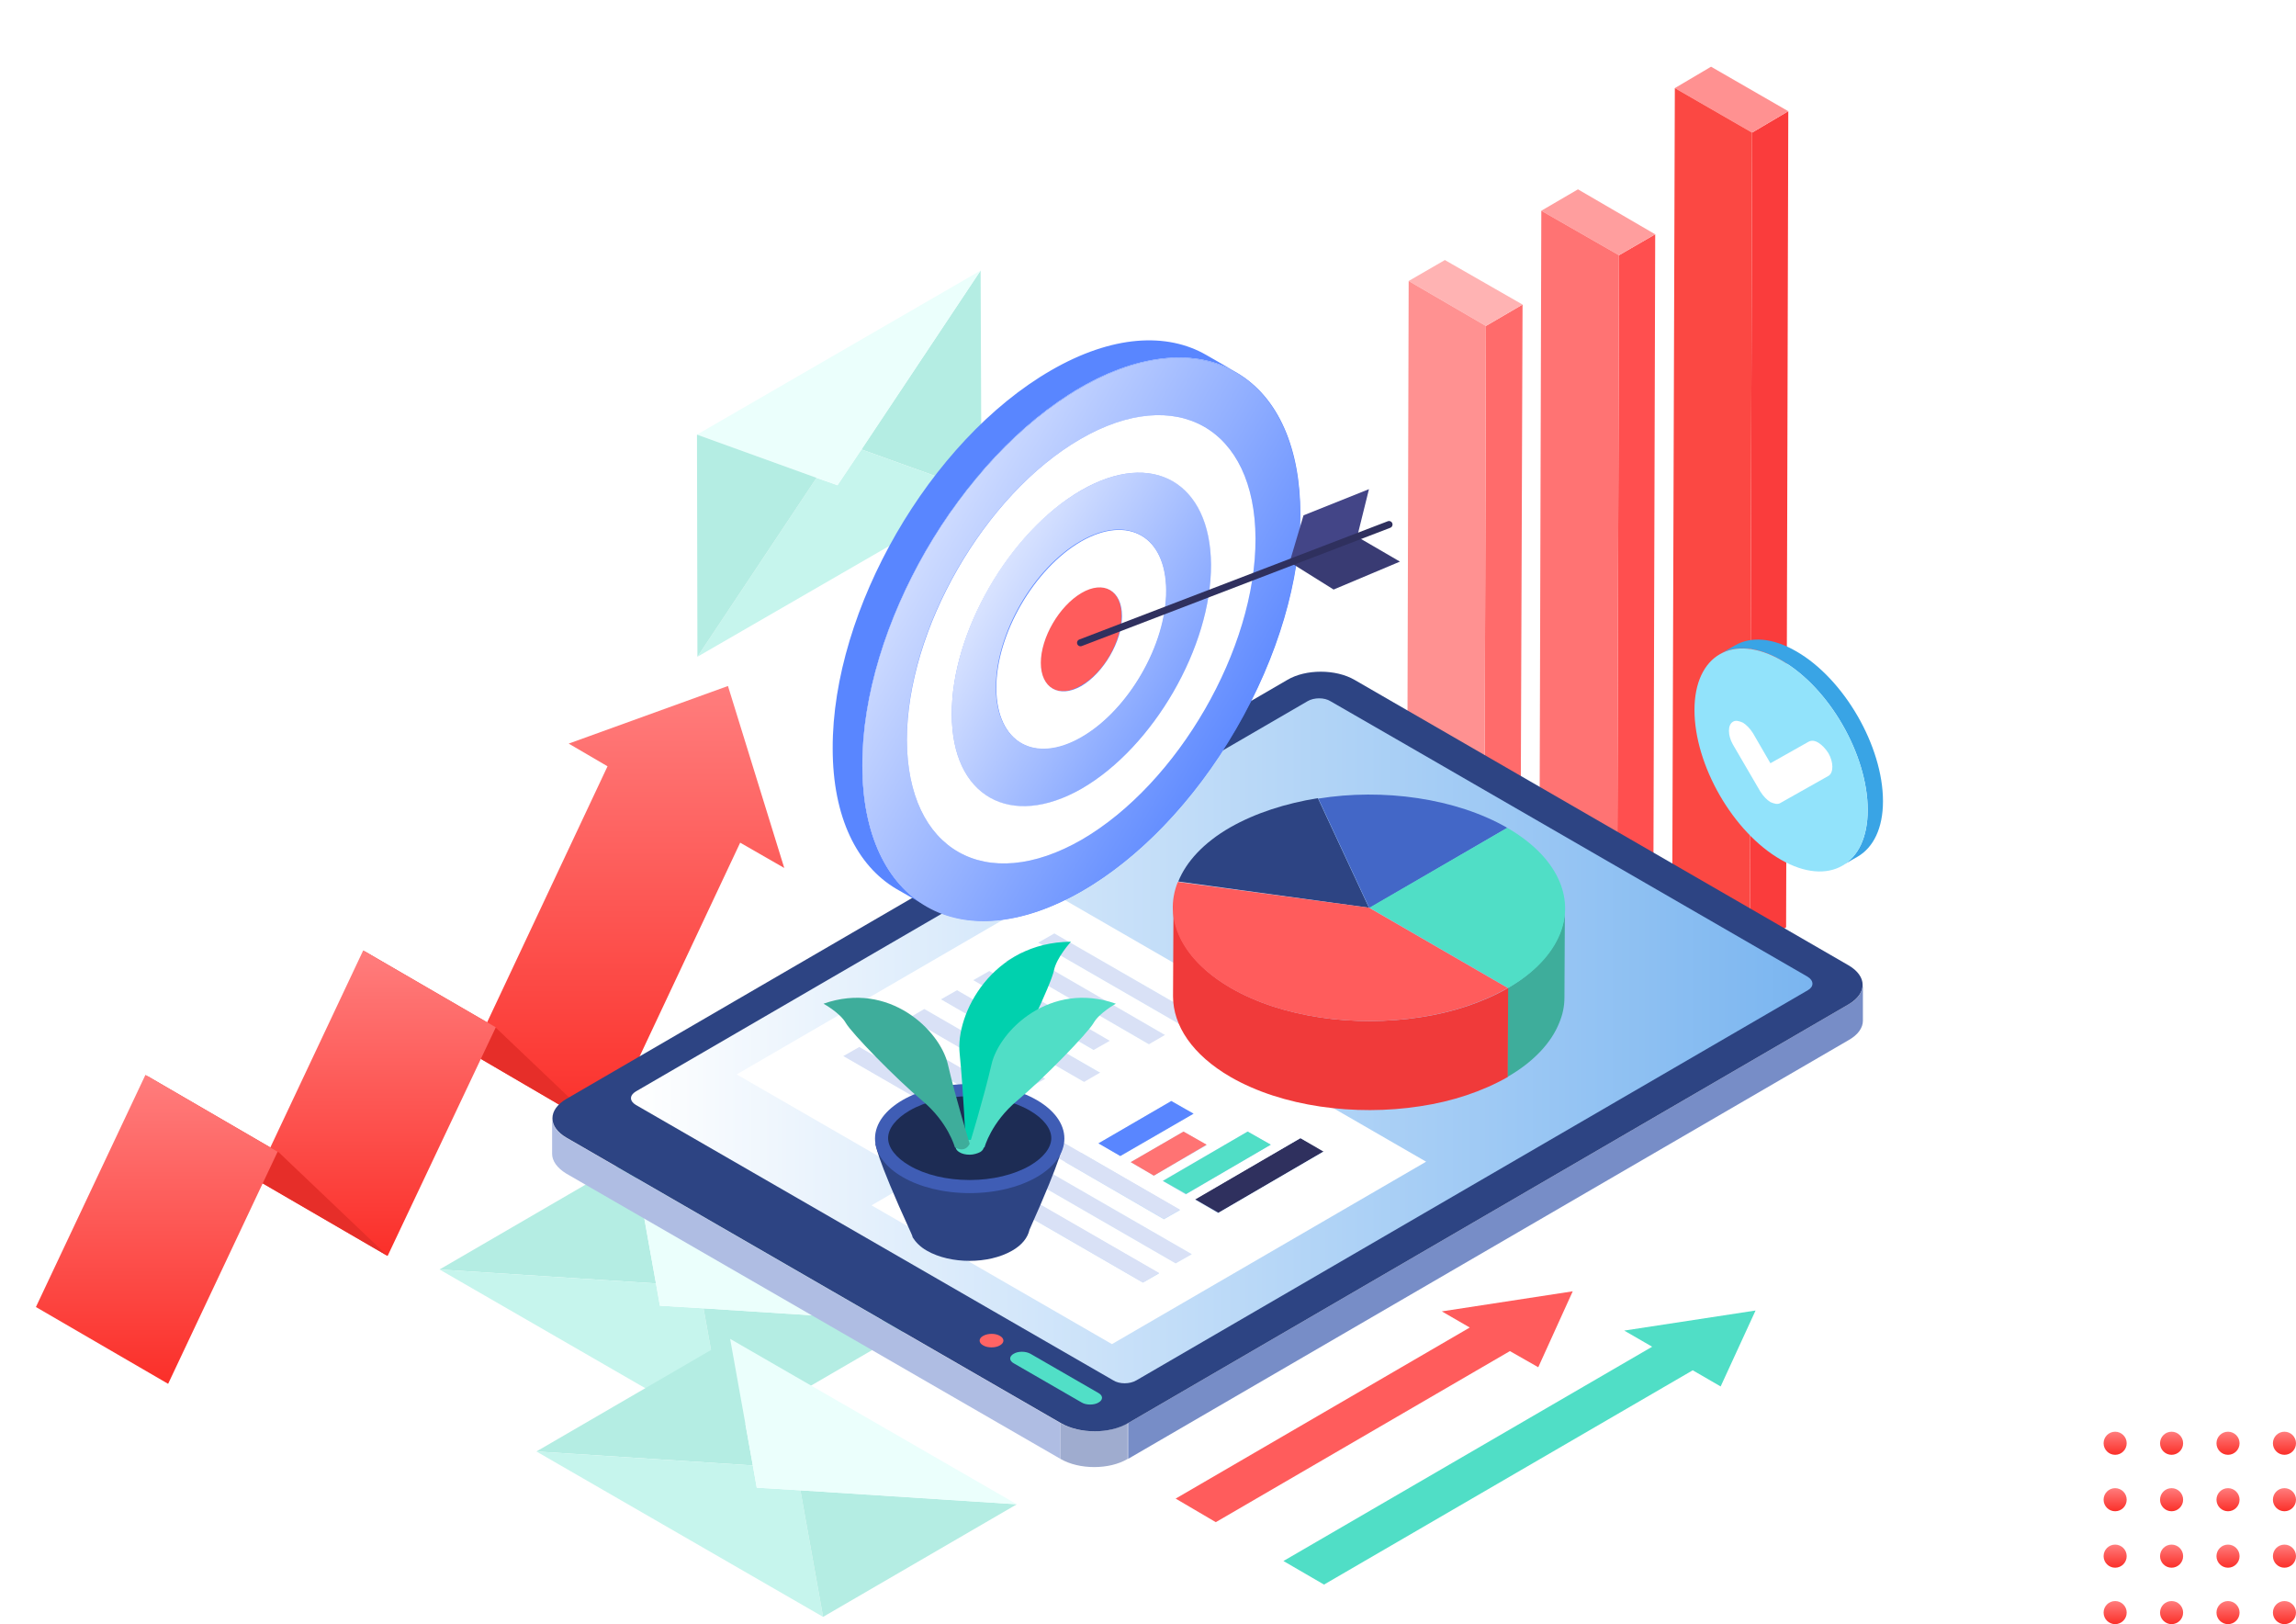 <?xml version="1.0" encoding="UTF-8"?> <svg xmlns="http://www.w3.org/2000/svg" width="895" height="633" viewBox="0 0 895 633" fill="none"> <g filter="url(#filter0_d_2277_2141)"> <circle cx="389" cy="173" r="385" fill="white"></circle> </g> <g clip-path="url(#clip0_2277_2141)"> <path d="M579.216 127.035L593.504 118.7L592.824 306.482L578.706 314.646L579.216 127.035Z" fill="#FF6B6B"></path> <path d="M549.109 109.515L563.227 101.351L593.503 118.7L579.216 127.035L549.109 109.515Z" fill="#FFB3B3"></path> <path d="M579.216 127.035L578.706 314.646L548.6 297.297L549.11 109.515L579.216 127.035Z" fill="#FF9191"></path> <path d="M631.094 99.48L645.212 91.315L644.532 334.037L630.414 342.201L631.094 99.48Z" fill="#FF4F4F"></path> <path d="M600.818 82.13L615.106 73.796L645.212 91.315L631.095 99.48L600.818 82.13Z" fill="#FF9E9E"></path> <path d="M631.095 99.48L630.414 342.201L600.138 324.852L600.818 82.13L631.095 99.48Z" fill="#FF7373"></path> <path d="M682.973 51.684L697.09 43.349L696.24 361.422L682.122 369.756L682.973 51.684Z" fill="#FA3C3C"></path> <path d="M652.866 34.334L666.984 26L697.09 43.349L682.972 51.684L652.866 34.334Z" fill="#FF9191"></path> <path d="M682.972 51.684L682.122 369.756L651.846 352.237L652.866 34.334L682.972 51.684Z" fill="#FB4843"></path> <path d="M305.708 338.289L283.766 267.361L221.682 289.813L236.82 298.658L184.092 410.748L235.63 440.855L288.528 328.424L305.708 338.289Z" fill="url(#paint0_linear_2277_2141)"></path> <path d="M235.63 440.855L184.092 410.748L141.569 370.437L193.107 400.373L235.63 440.855Z" fill="#E62E29"></path> <path d="M151.095 489.501L99.557 459.565L141.569 370.437L193.277 400.373L151.095 489.501Z" fill="url(#paint1_linear_2277_2141)"></path> <path d="M151.094 489.501L99.556 459.565L57.203 419.253L108.741 449.189L151.094 489.501Z" fill="#E62E29"></path> <path d="M65.538 539.338L14 509.402L56.693 418.913L108.231 448.849L65.538 539.338Z" fill="url(#paint2_linear_2277_2141)"></path> <path d="M700.322 253.923C690.967 248.48 682.462 247.97 676.339 251.542L670.386 254.944C676.509 251.372 685.014 251.882 694.369 257.325C713.079 268.041 728.047 294.235 728.047 315.667C728.047 326.383 724.305 333.867 718.182 337.269L724.135 333.867C730.258 330.295 734 322.811 734 312.265C734 290.833 718.862 264.639 700.322 253.923Z" fill="#39A4E5"></path> <path d="M694.369 257.325C713.079 268.041 728.047 294.235 728.047 315.667C728.047 337.098 712.909 345.773 694.199 335.057C675.489 324.342 660.521 298.147 660.521 276.716C660.521 255.284 675.659 246.609 694.369 257.325Z" fill="#92E3FB"></path> <path d="M708.827 289.473C710.188 290.323 711.548 291.684 712.739 293.555C714.78 297.127 714.78 301.209 712.739 302.4L694.029 312.945C693.008 313.626 691.648 313.286 690.117 312.605C688.756 311.755 687.395 310.394 686.205 308.523L675.489 290.153C673.448 286.581 673.448 282.499 675.489 281.308C676.509 280.628 677.87 280.968 679.401 281.648C680.762 282.499 682.122 283.86 683.313 285.731L690.117 297.467L704.915 289.132C706.105 288.452 707.466 288.622 708.827 289.473Z" fill="white"></path> <path d="M335.814 175.171L382.25 105.433L382.59 192.01L335.814 175.171Z" fill="#B4EDE3"></path> <path d="M335.814 175.171L382.589 192.01L271.859 255.965L318.295 186.227L326.459 189.118L335.814 175.171Z" fill="#C6F5ED"></path> <path d="M382.249 105.433L335.814 175.171L326.459 189.118L318.295 186.227L271.689 169.388L382.249 105.433Z" fill="#EBFFFC"></path> <path d="M271.689 169.388L318.295 186.227L271.86 255.965L271.689 169.388Z" fill="#B4EDE3"></path> <path d="M246.856 450.89L255.701 500.217L171.335 494.774L246.856 450.89Z" fill="#B4EDE3"></path> <path d="M274.241 509.912L283.085 559.239L171.335 494.774L255.701 500.217L257.231 508.892L274.241 509.912Z" fill="#C6F5ED"></path> <path d="M274.24 509.912L358.606 515.355L283.085 559.239L274.24 509.912Z" fill="#B4EDE3"></path> <path d="M358.607 515.355L274.241 509.912L257.232 508.892L255.701 500.217L246.856 450.89L358.607 515.355Z" fill="#EBFFFC"></path> <path d="M284.617 521.819L293.461 571.145L209.096 565.702L284.617 521.819Z" fill="#B4EDE3"></path> <path d="M312.001 580.841L320.846 630.167L209.096 565.702L293.461 571.145L294.992 579.82L312.001 580.841Z" fill="#C6F5ED"></path> <path d="M312.001 580.841L396.367 586.283L320.846 630.167L312.001 580.841Z" fill="#B4EDE3"></path> <path d="M396.368 586.283L312.002 580.841L294.993 579.82L293.462 571.145L284.617 521.819L396.368 586.283Z" fill="#EBFFFC"></path> <path d="M613.064 503.279L599.627 532.875L588.571 526.581L473.929 593.257L458.28 584.072L572.922 517.396L562.037 511.103L613.064 503.279Z" fill="#FF5C5C"></path> <path d="M684.333 510.763L670.725 540.359L659.839 534.065L516.112 617.58L500.293 608.395L644.021 524.88L633.135 518.587L684.333 510.763Z" fill="#50DEC6"></path> <path d="M720.732 391.358L439.74 554.646V568.594L720.732 405.305C724.304 403.264 726.175 400.543 726.175 397.821V383.874C726.005 386.595 724.304 389.317 720.732 391.358Z" fill="#778DC7"></path> <path d="M220.662 443.406C217.09 441.365 215.219 438.473 215.219 435.752V449.699C215.219 452.421 217.09 455.142 220.662 457.354L413.376 568.594V554.646L220.662 443.406Z" fill="#AFBDE3"></path> <path d="M439.57 554.646V568.594C432.426 572.846 420.69 572.846 413.376 568.594V554.646C420.69 558.899 432.426 558.899 439.57 554.646Z" fill="#9FACCF"></path> <path d="M720.563 376.22C727.877 380.472 727.877 387.106 720.733 391.358L439.741 554.646C432.597 558.899 420.86 558.899 413.547 554.646L220.832 443.406C213.518 439.154 213.518 432.52 220.832 428.268L501.824 264.979C508.968 260.727 520.705 260.727 528.019 264.979L720.563 376.22Z" fill="#2D4483"></path> <path d="M389.734 520.628C391.605 521.648 391.605 523.349 389.734 524.37C388.033 525.39 384.971 525.39 383.27 524.37C381.399 523.349 381.399 521.648 383.27 520.628C385.141 519.607 388.033 519.607 389.734 520.628Z" fill="#FF6464"></path> <path d="M428.175 542.91C430.046 543.93 430.046 545.631 428.175 546.652C426.474 547.672 423.412 547.672 421.711 546.652L395.177 531.344C393.306 530.323 393.306 528.622 395.177 527.602C396.878 526.581 399.769 526.581 401.64 527.602L428.175 542.91Z" fill="#51DFC7"></path> <path d="M704.744 385.915L442.972 537.977C440.421 539.508 436.339 539.508 433.957 537.977L387.352 511.103L247.876 430.649C245.325 429.118 245.325 426.907 247.876 425.376L509.648 273.314C512.2 271.783 516.282 271.783 518.663 273.314L549.96 291.344L704.574 380.642C707.125 382.173 707.125 384.554 704.744 385.915Z" fill="url(#paint3_linear_2277_2141)"></path> <path d="M475.29 400.883L468.997 404.455L404.872 367.375L410.995 363.803L475.29 400.883Z" fill="#D9E1F6"></path> <path d="M399.259 445.107L392.966 448.679L328.671 411.599L334.964 408.027L399.259 445.107Z" fill="#D9E1F6"></path> <path d="M432.767 405.646L426.474 409.218L379.528 382.173L385.652 378.431L432.767 405.646Z" fill="#D9E1F6"></path> <path d="M407.423 420.444L401.13 424.016L354.185 396.801L360.308 393.229L407.423 420.444Z" fill="#D9E1F6"></path> <path d="M437.19 422.995L431.066 426.567L366.771 389.487L373.065 385.915L437.19 422.995Z" fill="#D9E1F6"></path> <path d="M411.846 437.623L405.723 441.365L341.428 404.285L347.721 400.543L411.846 437.623Z" fill="#D9E1F6"></path> <path d="M462.533 408.197L456.41 411.939L392.115 374.689L398.409 371.117L462.533 408.197Z" fill="#D9E1F6"></path> <path d="M409.634 347.644L503.355 401.733L380.889 472.832L287.168 418.743L409.634 347.644ZM405.722 441.365L412.016 437.793L347.721 400.713L341.427 404.285L405.722 441.365ZM468.996 404.455L475.29 400.883L410.995 363.803L404.702 367.375L468.996 404.455ZM431.066 426.567L437.359 422.995L373.064 385.915L366.771 389.487L431.066 426.567ZM392.965 448.679L399.259 445.107L334.964 408.027L328.67 411.599L392.965 448.679ZM456.41 411.939L462.703 408.367L398.408 371.117L392.115 374.689L456.41 411.939ZM360.308 393.229L354.184 396.801L401.13 424.016L407.423 420.444L360.308 393.229ZM385.651 378.431L379.358 382.003L426.303 409.218L432.597 405.646L385.651 378.431Z" fill="white"></path> <path d="M516.112 448.679L474.95 472.662L465.765 467.389L506.927 443.576L516.112 448.679Z" fill="#2F305E"></path> <path d="M464.575 488.821L458.281 492.393L393.986 455.313L400.28 451.741L464.575 488.821Z" fill="#D9E1F6"></path> <path d="M462.193 398.672L555.914 452.761L433.447 523.86L339.727 469.77L462.193 398.672ZM458.281 492.393L464.574 488.821L400.279 451.741L393.986 455.313L458.281 492.393ZM445.524 499.877L451.817 496.305L387.522 459.225L381.229 462.797L445.524 499.877ZM506.927 443.576L465.765 467.559L474.78 472.832L515.942 448.849L506.927 443.576ZM486.346 441.025L453.178 460.245L462.193 465.518L495.361 446.128L486.346 441.025ZM413.036 444.427L406.743 447.999L453.688 475.213L459.982 471.641L413.036 444.427ZM456.58 429.118L428.174 445.617L436.849 450.55L465.255 434.051L456.58 429.118ZM461.342 441.025L440.761 452.931L449.776 458.204L470.357 446.298L461.342 441.025Z" fill="white"></path> <path d="M465.255 434.051L436.679 450.55L428.175 445.617L456.58 429.118L465.255 434.051Z" fill="#5986FF"></path> <path d="M470.358 446.128L449.777 458.204L440.762 452.931L461.343 441.025L470.358 446.128Z" fill="#FF7373"></path> <path d="M495.361 446.128L462.364 465.348L453.349 460.245L486.347 441.025L495.361 446.128Z" fill="#50DEC6"></path> <path d="M459.982 471.471L453.689 475.043L406.743 447.999L413.037 444.427L459.982 471.471Z" fill="#D9E1F6"></path> <path d="M451.818 496.135L445.524 499.877L381.399 462.797L387.523 459.055L451.818 496.135Z" fill="#D9E1F6"></path> <path d="M470.356 138.431C454.878 129.416 433.446 130.607 409.634 144.384C362.518 171.599 324.417 237.595 324.587 291.684C324.587 318.558 334.113 337.439 349.421 346.454L360.987 353.087C345.679 344.242 336.154 325.192 336.154 298.317C335.984 244.228 374.084 178.232 421.2 151.018C444.843 137.41 466.444 136.05 481.923 145.064L470.356 138.431Z" fill="#5986FF"></path> <path d="M481.829 284.176C515.203 226.754 515.262 164.514 481.962 145.16C448.662 125.806 394.612 156.667 361.239 214.09C327.865 271.512 327.806 333.752 361.106 353.105C394.406 372.459 448.456 341.599 481.829 284.176Z" fill="#5986FF"></path> <path d="M421.37 230.961C430.045 225.858 437.189 229.94 437.189 239.976C437.189 250.011 430.215 262.258 421.37 267.191C412.696 272.293 405.552 268.211 405.552 258.176C405.722 248.31 412.696 236.064 421.37 230.961Z" fill="#FF5C5C"></path> <path d="M421.37 211.06C439.74 200.515 454.538 209.019 454.708 230.111C454.879 251.202 439.91 276.886 421.711 287.432C403.341 297.977 388.543 289.473 388.373 268.381C388.202 247.29 403.171 221.606 421.37 211.06ZM421.54 267.361C430.215 262.258 437.359 250.011 437.359 240.146C437.359 230.111 430.215 226.028 421.54 231.131C412.866 236.234 405.722 248.481 405.722 258.346C405.722 268.211 412.866 272.293 421.54 267.361Z" fill="white"></path> <path d="M421.2 151.188C468.316 123.973 506.586 145.745 506.756 200.004C506.926 254.094 468.826 320.089 421.71 347.304C374.595 374.519 336.324 352.747 336.154 298.488C335.984 244.228 374.084 178.403 421.2 151.188ZM421.71 327.233C459.131 305.631 489.577 253.073 489.407 209.87C489.237 166.836 458.79 149.487 421.2 171.089C383.78 192.69 353.333 245.249 353.503 288.452C353.673 331.485 384.29 348.835 421.71 327.233Z" fill="url(#paint4_linear_2277_2141)"></path> <path d="M421.37 191.159C449.265 175.001 472.057 188.098 472.057 220.075C472.227 252.052 449.605 291.174 421.71 307.332C393.815 323.491 371.022 310.394 371.022 278.417C370.852 246.269 393.475 207.148 421.37 191.159ZM421.54 287.262C439.91 276.716 454.708 251.032 454.538 229.94C454.368 208.849 439.57 200.344 421.2 210.89C402.83 221.436 388.032 247.12 388.202 268.211C388.372 289.303 403.34 297.807 421.54 287.262Z" fill="url(#paint5_linear_2277_2141)"></path> <path d="M421.2 171.089C458.62 149.487 489.236 166.836 489.406 209.87C489.577 252.903 459.13 305.461 421.71 327.233C384.29 348.835 353.673 331.485 353.503 288.452C353.503 245.419 383.779 192.69 421.2 171.089ZM421.71 307.332C449.605 291.174 472.227 252.052 472.057 220.075C471.887 188.098 449.265 175.001 421.37 191.159C393.475 207.318 370.852 246.439 371.022 278.417C371.022 310.394 393.815 323.321 421.71 307.332Z" fill="white"></path> <path d="M529.039 209.189L502.675 219.225L508.118 200.855L533.632 190.649L529.039 209.189Z" fill="#434587"></path> <path d="M519.853 229.77L545.707 218.884L529.038 209.189L503.524 219.565L519.853 229.77Z" fill="#393B73"></path> <path d="M421.2 250.522L541.455 204.427" stroke="#2F305E" stroke-width="2.729" stroke-miterlimit="10" stroke-linecap="round" stroke-linejoin="round"></path> <path d="M513.73 311.074L533.631 353.767L459.301 343.562C462.362 335.908 469.166 328.424 479.542 322.471C489.407 316.858 501.143 313.116 513.73 311.074Z" fill="#2D4483"></path> <path d="M587.55 322.641L533.801 353.938L513.9 311.244C539.074 307.162 567.479 311.074 587.55 322.641Z" fill="#4367C7"></path> <path d="M610.002 354.108L609.832 388.807C609.832 392.208 609.151 395.44 607.791 398.672C604.729 406.326 597.925 413.81 587.55 419.763L587.72 385.065C598.095 379.111 604.729 371.627 607.961 363.973C609.322 360.741 610.002 357.339 610.002 354.108Z" fill="#3EAD9B"></path> <path d="M587.55 322.641C606.94 333.867 613.914 349.685 608.131 363.973C605.069 371.627 598.266 379.111 587.89 385.064L533.801 353.768L587.55 322.641Z" fill="#50DEC6"></path> <path d="M457.26 388.296L457.43 353.597C457.43 364.994 464.914 376.39 479.882 385.064C499.953 396.631 528.188 400.373 553.702 396.461C566.289 394.59 578.025 390.677 587.891 385.064L587.72 419.763C577.855 425.376 566.119 429.288 553.532 431.159C528.188 435.071 499.783 431.329 479.712 419.763C464.744 411.089 457.26 399.692 457.26 388.296Z" fill="#F03A3A"></path> <path d="M533.631 353.767L587.72 385.065C577.855 390.678 566.118 394.59 553.532 396.461C528.188 400.373 499.782 396.631 479.712 385.065C460.321 373.838 453.347 358.02 459.13 343.732L533.631 353.767Z" fill="#FF5C5C"></path> <path d="M414.397 445.617L377.827 452.761L341.257 445.617C341.257 445.617 341.087 449.87 355.034 480.316C355.204 480.826 355.545 481.337 355.715 482.017V482.187C356.905 484.058 358.606 485.929 361.328 487.46C370.513 492.733 385.311 492.733 394.496 487.46C398.408 485.249 400.619 482.357 401.299 479.296C414.567 449.699 414.397 445.617 414.397 445.617Z" fill="#2D4483"></path> <path d="M377.997 465.008C398.382 465.008 414.907 455.489 414.907 443.746C414.907 432.004 398.382 422.485 377.997 422.485C357.612 422.485 341.087 432.004 341.087 443.746C341.087 455.489 357.612 465.008 377.997 465.008Z" fill="#3F5DB5"></path> <path d="M377.997 459.905C368.982 459.905 360.647 457.864 354.524 454.292C349.251 451.23 346.189 447.318 346.189 443.576C346.189 439.834 349.251 435.922 354.524 432.86C360.647 429.288 369.152 427.247 377.997 427.247C387.012 427.247 395.346 429.288 401.469 432.86C406.742 435.922 409.804 439.834 409.804 443.576C409.804 447.318 406.742 451.23 401.469 454.292C395.346 457.864 386.841 459.905 377.997 459.905Z" fill="#1D2C54"></path> <path d="M376.465 446.638C376.465 446.638 375.615 425.887 374.084 410.578C372.383 395.27 386.671 367.205 417.457 367.035C417.457 367.035 411.844 373.158 410.824 378.261C409.803 383.364 397.897 408.877 390.073 421.804C382.248 434.731 383.099 445.957 383.099 445.957C383.099 445.957 380.207 450.04 376.465 446.638Z" fill="#00D1AE"></path> <path d="M377.997 450.04C376.466 450.04 374.935 449.699 373.914 449.019C373.064 448.509 372.554 447.828 372.554 447.148C372.554 446.468 373.064 445.787 373.914 445.277C374.935 444.597 376.466 444.257 377.997 444.257C379.527 444.257 381.058 444.597 382.079 445.277C382.929 445.787 383.44 446.468 383.44 447.148C383.44 447.828 382.929 448.509 382.079 449.019C381.058 449.529 379.527 450.04 377.997 450.04Z" fill="#50DEC6"></path> <path d="M377.996 445.787C377.996 445.787 383.439 428.098 386.501 414.831C389.562 401.563 409.463 382.173 434.977 391.188C434.977 391.188 428.514 394.76 426.302 398.672C424.091 402.584 406.742 420.444 396.536 428.948C386.331 437.453 383.779 447.148 383.779 447.148C383.779 447.148 380.037 449.7 377.996 445.787Z" fill="#50DEC6"></path> <path d="M377.997 445.787C377.997 445.787 372.554 428.098 369.492 414.831C366.43 401.563 346.529 382.173 321.016 391.188C321.016 391.188 327.479 394.76 329.69 398.672C331.902 402.584 349.251 420.444 359.456 428.948C369.662 437.453 372.213 447.148 372.213 447.148C372.213 447.148 375.955 449.7 377.997 445.787Z" fill="#3EAD9B"></path> </g> <circle cx="824.5" cy="562.5" r="4.5" fill="url(#paint6_linear_2277_2141)"></circle> <circle cx="824.5" cy="584.5" r="4.5" fill="url(#paint7_linear_2277_2141)"></circle> <circle cx="824.5" cy="606.5" r="4.5" fill="url(#paint8_linear_2277_2141)"></circle> <circle cx="824.5" cy="628.5" r="4.5" fill="url(#paint9_linear_2277_2141)"></circle> <circle cx="846.5" cy="562.5" r="4.5" fill="url(#paint10_linear_2277_2141)"></circle> <circle cx="846.5" cy="584.5" r="4.5" fill="url(#paint11_linear_2277_2141)"></circle> <circle cx="846.5" cy="606.5" r="4.5" fill="url(#paint12_linear_2277_2141)"></circle> <circle cx="846.5" cy="628.5" r="4.5" fill="url(#paint13_linear_2277_2141)"></circle> <circle cx="868.5" cy="562.5" r="4.5" fill="url(#paint14_linear_2277_2141)"></circle> <circle cx="868.5" cy="584.5" r="4.5" fill="url(#paint15_linear_2277_2141)"></circle> <circle cx="868.5" cy="606.5" r="4.5" fill="url(#paint16_linear_2277_2141)"></circle> <circle cx="868.5" cy="628.5" r="4.5" fill="url(#paint17_linear_2277_2141)"></circle> <circle cx="890.5" cy="562.5" r="4.5" fill="url(#paint18_linear_2277_2141)"></circle> <circle cx="890.5" cy="584.5" r="4.5" fill="url(#paint19_linear_2277_2141)"></circle> <circle cx="890.5" cy="606.5" r="4.5" fill="url(#paint20_linear_2277_2141)"></circle> <circle cx="890.5" cy="628.5" r="4.5" fill="url(#paint21_linear_2277_2141)"></circle> <defs> <filter id="filter0_d_2277_2141" x="0" y="-212" width="778" height="778" filterUnits="userSpaceOnUse" color-interpolation-filters="sRGB"> <feGaussianBlur stdDeviation="2"></feGaussianBlur> </filter> <linearGradient id="paint0_linear_2277_2141" x1="244.9" y1="440.855" x2="244.9" y2="267.361" gradientUnits="userSpaceOnUse"> <stop stop-color="#FB2F29"></stop> <stop offset="1" stop-color="#FF7D7D"></stop> </linearGradient> <linearGradient id="paint1_linear_2277_2141" x1="146.417" y1="489.501" x2="146.417" y2="370.437" gradientUnits="userSpaceOnUse"> <stop stop-color="#FB2F29"></stop> <stop offset="1" stop-color="#FF7D7D"></stop> </linearGradient> <linearGradient id="paint2_linear_2277_2141" x1="61.115" y1="539.338" x2="61.115" y2="418.913" gradientUnits="userSpaceOnUse"> <stop stop-color="#FB2F29"></stop> <stop offset="1" stop-color="#FF7D7D"></stop> </linearGradient> <linearGradient id="paint3_linear_2277_2141" x1="246.001" y1="405.66" x2="706.528" y2="405.66" gradientUnits="userSpaceOnUse"> <stop stop-color="white"></stop> <stop offset="1" stop-color="#7AB5F0"></stop> </linearGradient> <linearGradient id="paint4_linear_2277_2141" x1="305.511" y1="182.127" x2="490.911" y2="289.285" gradientUnits="userSpaceOnUse"> <stop stop-color="white"></stop> <stop offset="1" stop-color="#5986FF"></stop> </linearGradient> <linearGradient id="paint5_linear_2277_2141" x1="354.86" y1="209.183" x2="490.934" y2="290.827" gradientUnits="userSpaceOnUse"> <stop stop-color="white"></stop> <stop offset="1" stop-color="#5986FF"></stop> </linearGradient> <linearGradient id="paint6_linear_2277_2141" x1="824.5" y1="567" x2="824.5" y2="558" gradientUnits="userSpaceOnUse"> <stop stop-color="#FB2F29"></stop> <stop offset="1" stop-color="#FF7D7D"></stop> </linearGradient> <linearGradient id="paint7_linear_2277_2141" x1="824.5" y1="589" x2="824.5" y2="580" gradientUnits="userSpaceOnUse"> <stop stop-color="#FB2F29"></stop> <stop offset="1" stop-color="#FF7D7D"></stop> </linearGradient> <linearGradient id="paint8_linear_2277_2141" x1="824.5" y1="611" x2="824.5" y2="602" gradientUnits="userSpaceOnUse"> <stop stop-color="#FB2F29"></stop> <stop offset="1" stop-color="#FF7D7D"></stop> </linearGradient> <linearGradient id="paint9_linear_2277_2141" x1="824.5" y1="633" x2="824.5" y2="624" gradientUnits="userSpaceOnUse"> <stop stop-color="#FB2F29"></stop> <stop offset="1" stop-color="#FF7D7D"></stop> </linearGradient> <linearGradient id="paint10_linear_2277_2141" x1="846.5" y1="567" x2="846.5" y2="558" gradientUnits="userSpaceOnUse"> <stop stop-color="#FB2F29"></stop> <stop offset="1" stop-color="#FF7D7D"></stop> </linearGradient> <linearGradient id="paint11_linear_2277_2141" x1="846.5" y1="589" x2="846.5" y2="580" gradientUnits="userSpaceOnUse"> <stop stop-color="#FB2F29"></stop> <stop offset="1" stop-color="#FF7D7D"></stop> </linearGradient> <linearGradient id="paint12_linear_2277_2141" x1="846.5" y1="611" x2="846.5" y2="602" gradientUnits="userSpaceOnUse"> <stop stop-color="#FB2F29"></stop> <stop offset="1" stop-color="#FF7D7D"></stop> </linearGradient> <linearGradient id="paint13_linear_2277_2141" x1="846.5" y1="633" x2="846.5" y2="624" gradientUnits="userSpaceOnUse"> <stop stop-color="#FB2F29"></stop> <stop offset="1" stop-color="#FF7D7D"></stop> </linearGradient> <linearGradient id="paint14_linear_2277_2141" x1="868.5" y1="567" x2="868.5" y2="558" gradientUnits="userSpaceOnUse"> <stop stop-color="#FB2F29"></stop> <stop offset="1" stop-color="#FF7D7D"></stop> </linearGradient> <linearGradient id="paint15_linear_2277_2141" x1="868.5" y1="589" x2="868.5" y2="580" gradientUnits="userSpaceOnUse"> <stop stop-color="#FB2F29"></stop> <stop offset="1" stop-color="#FF7D7D"></stop> </linearGradient> <linearGradient id="paint16_linear_2277_2141" x1="868.5" y1="611" x2="868.5" y2="602" gradientUnits="userSpaceOnUse"> <stop stop-color="#FB2F29"></stop> <stop offset="1" stop-color="#FF7D7D"></stop> </linearGradient> <linearGradient id="paint17_linear_2277_2141" x1="868.5" y1="633" x2="868.5" y2="624" gradientUnits="userSpaceOnUse"> <stop stop-color="#FB2F29"></stop> <stop offset="1" stop-color="#FF7D7D"></stop> </linearGradient> <linearGradient id="paint18_linear_2277_2141" x1="890.5" y1="567" x2="890.5" y2="558" gradientUnits="userSpaceOnUse"> <stop stop-color="#FB2F29"></stop> <stop offset="1" stop-color="#FF7D7D"></stop> </linearGradient> <linearGradient id="paint19_linear_2277_2141" x1="890.5" y1="589" x2="890.5" y2="580" gradientUnits="userSpaceOnUse"> <stop stop-color="#FB2F29"></stop> <stop offset="1" stop-color="#FF7D7D"></stop> </linearGradient> <linearGradient id="paint20_linear_2277_2141" x1="890.5" y1="611" x2="890.5" y2="602" gradientUnits="userSpaceOnUse"> <stop stop-color="#FB2F29"></stop> <stop offset="1" stop-color="#FF7D7D"></stop> </linearGradient> <linearGradient id="paint21_linear_2277_2141" x1="890.5" y1="633" x2="890.5" y2="624" gradientUnits="userSpaceOnUse"> <stop stop-color="#FB2F29"></stop> <stop offset="1" stop-color="#FF7D7D"></stop> </linearGradient> <clipPath id="clip0_2277_2141"> <rect width="720" height="604.167" fill="white" transform="translate(14 26)"></rect> </clipPath> </defs> </svg> 